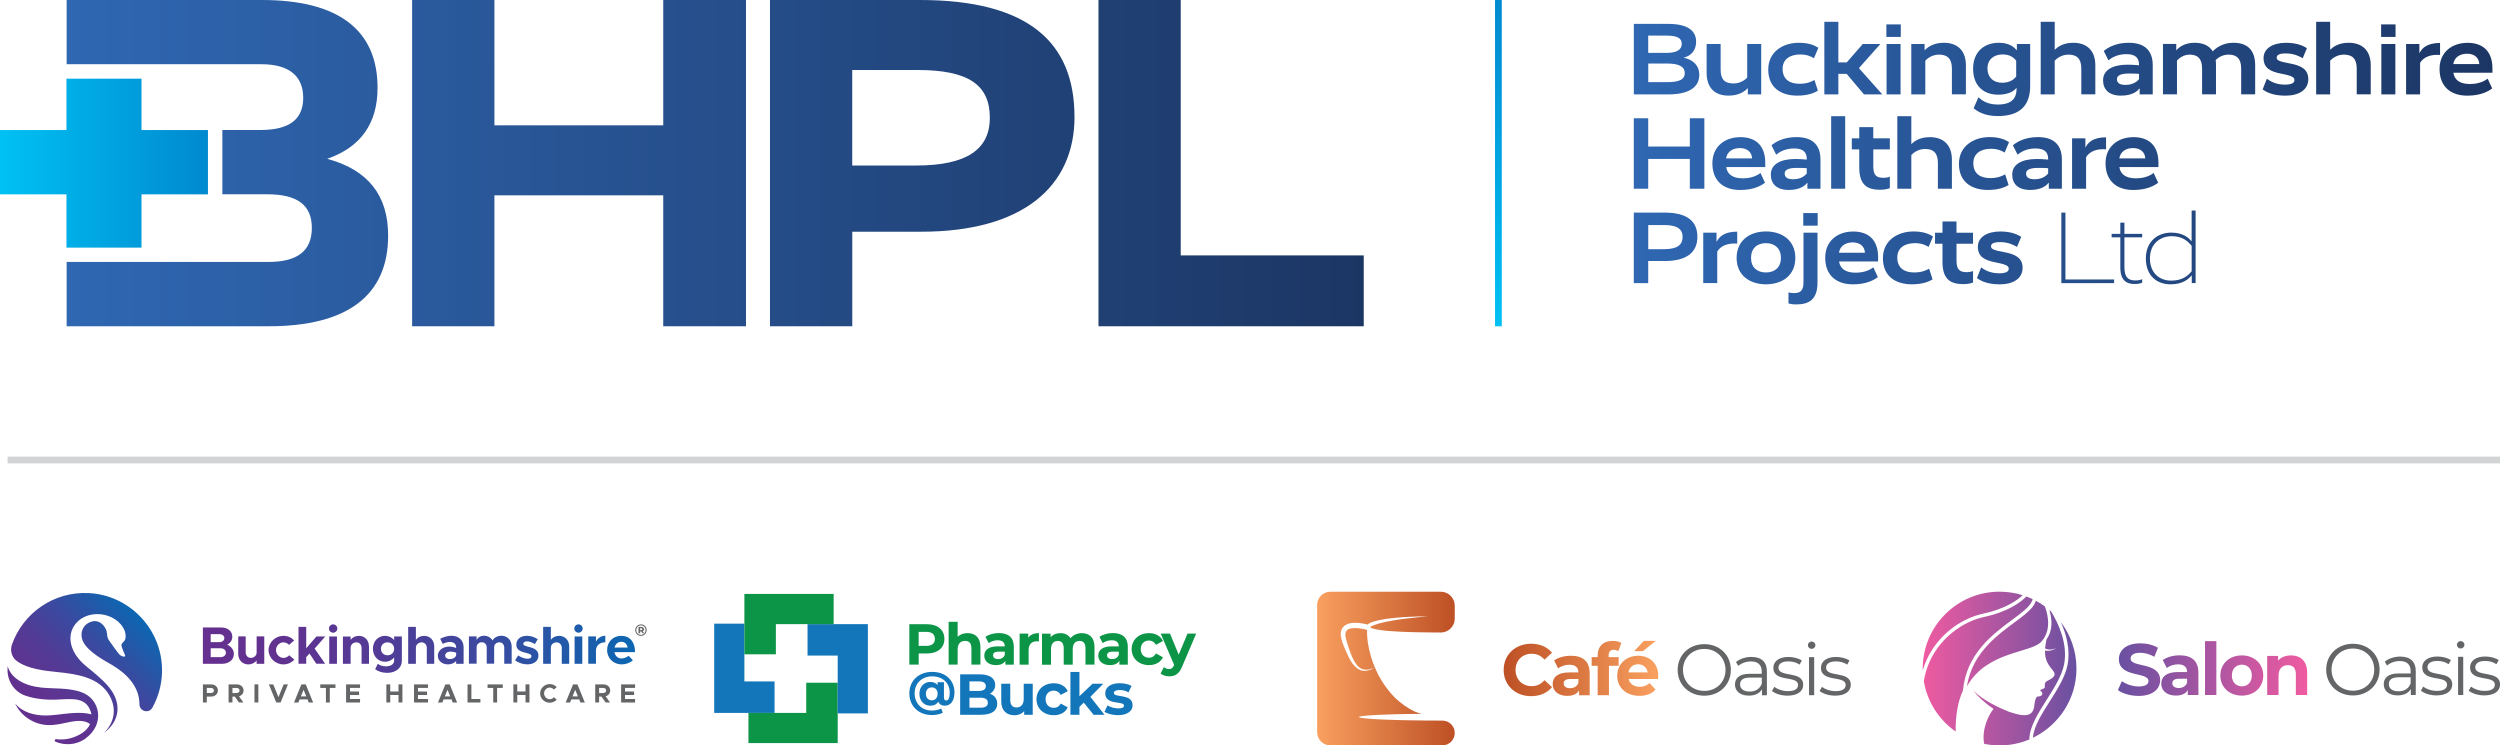 <?xml version="1.0" encoding="UTF-8"?>
<svg xmlns="http://www.w3.org/2000/svg" xmlns:xlink="http://www.w3.org/1999/xlink" id="Layer_1" data-name="Layer 1" viewBox="0 0 671.09 200.08">
  <defs>
    <style>
      .cls-1 {
        fill: url(#linear-gradient);
      }

      .cls-1, .cls-2, .cls-3, .cls-4, .cls-5, .cls-6, .cls-7, .cls-8, .cls-9, .cls-10, .cls-11, .cls-12, .cls-13, .cls-14 {
        stroke-width: 0px;
      }

      .cls-2 {
        fill: url(#linear-gradient-6);
      }

      .cls-3 {
        fill: url(#linear-gradient-5);
      }

      .cls-4 {
        fill: #646566;
      }

      .cls-5 {
        fill: url(#linear-gradient-2);
      }

      .cls-6 {
        fill: #1376ba;
      }

      .cls-7 {
        fill: url(#linear-gradient-7);
      }

      .cls-8 {
        fill: url(#linear-gradient-3);
      }

      .cls-9 {
        fill: url(#linear-gradient-9);
      }

      .cls-10 {
        fill: #0c9447;
      }

      .cls-11 {
        fill: #d1d3d4;
      }

      .cls-12 {
        fill: url(#linear-gradient-8);
      }

      .cls-13 {
        fill: url(#linear-gradient-10);
      }

      .cls-14 {
        fill: url(#linear-gradient-4);
      }
    </style>
    <linearGradient id="linear-gradient" x1="568.52" y1="20.43" x2="619.33" y2="20.43" gradientTransform="translate(0 199.89) scale(1 -1)" gradientUnits="userSpaceOnUse">
      <stop offset="0" stop-color="#6950a1"></stop>
      <stop offset="1" stop-color="#ef5ba1"></stop>
    </linearGradient>
    <linearGradient id="linear-gradient-2" x1="516.13" y1="20.43" x2="557.4" y2="20.43" gradientTransform="translate(0 199.89) scale(1 -1)" gradientUnits="userSpaceOnUse">
      <stop offset="0" stop-color="#ef5ba1"></stop>
      <stop offset="1" stop-color="#6950a1"></stop>
    </linearGradient>
    <linearGradient id="linear-gradient-3" x1="438.57" y1="156.1" x2="669.06" y2="156.1" gradientTransform="translate(0 199.89) scale(1 -1)" gradientUnits="userSpaceOnUse">
      <stop offset="0" stop-color="#2f67b2"></stop>
      <stop offset="1" stop-color="#1c3664"></stop>
    </linearGradient>
    <linearGradient id="linear-gradient-4" x1="0" y1="156.09" x2="55.82" y2="156.09" gradientTransform="translate(0 199.89) scale(1 -1)" gradientUnits="userSpaceOnUse">
      <stop offset="0" stop-color="#00c1f3"></stop>
      <stop offset="1" stop-color="#0089cf"></stop>
    </linearGradient>
    <linearGradient id="linear-gradient-5" x1="17.89" y1="156.09" x2="366.08" y2="156.09" gradientTransform="translate(0 199.89) scale(1 -1)" gradientUnits="userSpaceOnUse">
      <stop offset="0" stop-color="#2f67b2"></stop>
      <stop offset="1" stop-color="#1c3664"></stop>
    </linearGradient>
    <linearGradient id="linear-gradient-6" x1="402.23" y1="112.3" x2="402.23" y2="199.89" gradientTransform="translate(0 199.89) scale(1 -1)" gradientUnits="userSpaceOnUse">
      <stop offset="0" stop-color="#00c1f3"></stop>
      <stop offset="1" stop-color="#0089cf"></stop>
    </linearGradient>
    <linearGradient id="linear-gradient-7" x1="8.28" y1="6" x2="37.16" y2="34.88" gradientTransform="translate(0 199.89) scale(1 -1)" gradientUnits="userSpaceOnUse">
      <stop offset="0" stop-color="#65308f"></stop>
      <stop offset=".19" stop-color="#603290"></stop>
      <stop offset=".41" stop-color="#523b96"></stop>
      <stop offset=".65" stop-color="#3b499f"></stop>
      <stop offset=".89" stop-color="#1b5dab"></stop>
      <stop offset="1" stop-color="#0b67b2"></stop>
    </linearGradient>
    <linearGradient id="linear-gradient-8" x1="54.46" y1="25.78" x2="170.47" y2="25.78" gradientTransform="translate(0 199.89) scale(1 -1)" gradientUnits="userSpaceOnUse">
      <stop offset="0" stop-color="#65308f"></stop>
      <stop offset=".19" stop-color="#603290"></stop>
      <stop offset=".41" stop-color="#523b96"></stop>
      <stop offset=".65" stop-color="#3b499f"></stop>
      <stop offset=".89" stop-color="#1b5dab"></stop>
      <stop offset="1" stop-color="#0b67b2"></stop>
    </linearGradient>
    <linearGradient id="linear-gradient-9" x1="353.57" y1="20.43" x2="390.51" y2="20.43" gradientTransform="translate(0 199.89) scale(1 -1)" gradientUnits="userSpaceOnUse">
      <stop offset="0" stop-color="#f9a05f"></stop>
      <stop offset="1" stop-color="#bd5025"></stop>
    </linearGradient>
    <linearGradient id="linear-gradient-10" x1="403.64" y1="179.46" x2="445.14" y2="179.46" gradientUnits="userSpaceOnUse">
      <stop offset="0" stop-color="#bd5025"></stop>
      <stop offset="1" stop-color="#f9a05f"></stop>
    </linearGradient>
  </defs>
  <rect class="cls-11" x="2.03" y="122.57" width="669.06" height="1.81"></rect>
  <polygon class="cls-6" points="199.82 182.92 199.82 167.41 191.72 167.41 191.72 182.92 191.72 185.6 191.72 191.37 207.92 191.37 207.92 182.92 199.82 182.92"></polygon>
  <polygon class="cls-10" points="216.42 191.37 200.91 191.37 200.91 199.47 216.42 199.47 219.1 199.47 224.87 199.47 224.87 183.27 216.42 183.27 216.42 191.37"></polygon>
  <polygon class="cls-6" points="224.87 175.98 224.87 191.5 232.97 191.5 232.97 175.98 232.97 173.31 232.97 167.54 216.77 167.54 216.77 175.98 224.87 175.98"></polygon>
  <polygon class="cls-10" points="208.27 167.54 223.78 167.54 223.78 159.43 208.27 159.43 205.59 159.43 199.82 159.43 199.82 175.64 208.27 175.64 208.27 167.54"></polygon>
  <g>
    <path class="cls-10" d="M253.51,171.5c0,2.42-1.81,3.92-4.71,3.92h-2.19v2.99h-2.51v-10.85h4.7c2.9,0,4.71,1.5,4.71,3.94ZM250.96,171.5c0-1.19-.77-1.89-2.31-1.89h-2.05v3.77h2.05c1.53,0,2.31-.7,2.31-1.88Z"></path>
    <path class="cls-10" d="M263.18,173.64v4.77h-2.42v-4.4c0-1.35-.62-1.97-1.69-1.97-1.16,0-2,.71-2,2.25v4.12h-2.42v-11.5h2.42v4.03c.65-.65,1.58-.99,2.65-.99,1.97,0,3.46,1.15,3.46,3.69h0Z"></path>
    <path class="cls-10" d="M272.14,173.66v4.76h-2.26v-1.04c-.45.76-1.32,1.16-2.54,1.16-1.95,0-3.12-1.08-3.12-2.53s1.04-2.5,3.58-2.5h1.92c0-1.04-.62-1.64-1.92-1.64-.88,0-1.8.3-2.4.77l-.87-1.69c.92-.65,2.26-1.01,3.6-1.01,2.54,0,4.02,1.18,4.02,3.71h0ZM269.72,175.78v-.85h-1.66c-1.13,0-1.49.42-1.49.98,0,.6.51,1.01,1.36,1.01s1.5-.37,1.78-1.13h.01Z"></path>
    <path class="cls-10" d="M278.88,169.95v2.23c-.2-.02-.36-.03-.54-.03-1.33,0-2.22.73-2.22,2.33v3.94h-2.42v-8.34h2.31v1.1c.59-.81,1.58-1.23,2.87-1.23h0Z"></path>
    <path class="cls-10" d="M293.8,173.64v4.77h-2.42v-4.4c0-1.35-.6-1.97-1.58-1.97-1.08,0-1.84.7-1.84,2.19v4.19h-2.42v-4.4c0-1.35-.57-1.97-1.58-1.97-1.07,0-1.83.7-1.83,2.19v4.19h-2.42v-8.34h2.31v.96c.62-.71,1.55-1.09,2.62-1.09,1.16,0,2.15.45,2.74,1.36.67-.85,1.75-1.36,3.01-1.36,1.98,0,3.41,1.15,3.41,3.69h0Z"></path>
    <path class="cls-10" d="M302.74,173.66v4.76h-2.26v-1.04c-.45.76-1.32,1.16-2.54,1.16-1.95,0-3.12-1.08-3.12-2.53s1.04-2.5,3.58-2.5h1.92c0-1.04-.62-1.64-1.92-1.64-.88,0-1.8.3-2.4.77l-.87-1.69c.92-.65,2.26-1.01,3.6-1.01,2.54,0,4.02,1.18,4.02,3.71h0ZM300.32,175.78v-.85h-1.66c-1.13,0-1.49.42-1.49.98,0,.6.51,1.01,1.36,1.01s1.5-.37,1.78-1.13h.01Z"></path>
    <path class="cls-10" d="M303.78,174.25c0-2.51,1.94-4.29,4.65-4.29,1.75,0,3.13.76,3.74,2.12l-1.88,1.01c-.45-.79-1.12-1.15-1.88-1.15-1.22,0-2.19.85-2.19,2.31s.96,2.31,2.19,2.31c.76,0,1.43-.34,1.88-1.15l1.88,1.02c-.6,1.33-1.98,2.11-3.74,2.11-2.71,0-4.65-1.78-4.65-4.29h0Z"></path>
    <path class="cls-10" d="M321.1,170.08l-3.77,8.85c-.81,2.02-1.95,2.62-3.46,2.62-.85,0-1.78-.28-2.32-.76l.88-1.72c.37.33.88.53,1.36.53.67,0,1.04-.29,1.36-1.04l.03-.08-3.61-8.4h2.5l2.34,5.66,2.36-5.66h2.33Z"></path>
  </g>
  <g>
    <path class="cls-6" d="M256.21,185.88c0,2.27-1.04,3.56-2.6,3.56-.86,0-1.47-.38-1.73-1.1-.44.71-1.16,1.1-2.16,1.1-1.63,0-2.92-1.29-2.92-3.2s1.28-3.19,2.92-3.19c.83,0,1.49.29,1.95.83v-.75h1.72v4.1c0,.61.27.81.61.81.58,0,.94-.67.94-2.14,0-2.57-1.9-4.34-4.71-4.34s-4.71,1.92-4.71,4.57,1.85,4.61,4.66,4.61c.8,0,1.7-.16,2.49-.56l.41,1.16c-.77.39-1.9.61-2.9.61-3.66,0-6.08-2.48-6.08-5.82s2.44-5.77,6.13-5.77,5.99,2.34,5.99,5.52h-.01ZM251.69,186.24c0-1.1-.67-1.72-1.58-1.72s-1.57.65-1.57,1.72.65,1.75,1.57,1.75,1.58-.63,1.58-1.75Z"></path>
    <path class="cls-6" d="M267.69,188.91c0,1.88-1.49,2.96-4.34,2.96h-5.61v-10.85h5.3c2.71,0,4.11,1.13,4.11,2.82,0,1.09-.56,1.92-1.44,2.39,1.21.39,1.98,1.32,1.98,2.68ZM260.24,182.91v2.56h2.5c1.22,0,1.89-.43,1.89-1.29s-.67-1.27-1.89-1.27h-2.5ZM265.17,188.64c0-.92-.7-1.35-2-1.35h-2.93v2.68h2.93c1.3,0,2-.4,2-1.33h0Z"></path>
    <path class="cls-6" d="M277.22,183.53v8.34h-2.29v-.99c-.63.73-1.57,1.12-2.59,1.12-2.09,0-3.57-1.18-3.57-3.75v-4.71h2.42v4.36c0,1.39.62,2.01,1.69,2.01s1.92-.71,1.92-2.25v-4.12h2.42,0Z"></path>
    <path class="cls-6" d="M278.23,187.7c0-2.51,1.94-4.29,4.65-4.29,1.75,0,3.13.76,3.74,2.12l-1.88,1.01c-.45-.79-1.12-1.15-1.88-1.15-1.22,0-2.19.85-2.19,2.31s.96,2.31,2.19,2.31c.76,0,1.43-.34,1.88-1.15l1.88,1.02c-.6,1.33-1.98,2.11-3.74,2.11-2.71,0-4.65-1.78-4.65-4.29h0Z"></path>
    <path class="cls-6" d="M290.92,188.6l-1.16,1.15v2.12h-2.42v-11.5h2.42v6.51l3.53-3.35h2.88l-3.47,3.53,3.78,4.81h-2.93l-2.64-3.27h.01Z"></path>
    <path class="cls-6" d="M296.48,191.09l.81-1.74c.74.48,1.88.81,2.9.81,1.12,0,1.53-.29,1.53-.76,0-1.36-5.04.03-5.04-3.3,0-1.58,1.43-2.7,3.86-2.7,1.15,0,2.42.26,3.21.73l-.81,1.72c-.82-.47-1.64-.62-2.4-.62-1.08,0-1.55.34-1.55.77,0,1.43,5.04.05,5.04,3.33,0,1.55-1.44,2.65-3.94,2.65-1.41,0-2.84-.39-3.61-.9h0Z"></path>
  </g>
  <path class="cls-1" d="M568.52,185.23l1.07-2.38c1.15.84,2.87,1.42,4.51,1.42,1.87,0,2.63-.62,2.63-1.46,0-2.56-7.94-.8-7.94-5.87,0-2.32,1.87-4.25,5.75-4.25,1.72,0,3.47.41,4.74,1.21l-.98,2.4c-1.27-.72-2.57-1.07-3.78-1.07-1.87,0-2.59.7-2.59,1.56,0,2.52,7.94.78,7.94,5.79,0,2.28-1.89,4.23-5.79,4.23-2.17,0-4.35-.64-5.56-1.58h0ZM590.13,180.58v5.99h-2.85v-1.31c-.57.96-1.66,1.46-3.2,1.46-2.46,0-3.92-1.37-3.92-3.18s1.31-3.14,4.51-3.14h2.42c0-1.31-.78-2.07-2.42-2.07-1.11,0-2.26.37-3.02.98l-1.09-2.13c1.15-.82,2.85-1.27,4.52-1.27,3.2,0,5.05,1.48,5.05,4.66h0ZM587.09,183.26v-1.07h-2.09c-1.42,0-1.87.53-1.87,1.23,0,.76.64,1.27,1.72,1.27,1.01,0,1.89-.47,2.24-1.42h0ZM591.91,172.1h3.04v14.47h-3.04v-14.47ZM596.02,181.33c0-3.16,2.44-5.4,5.77-5.4s5.75,2.24,5.75,5.4-2.42,5.4-5.75,5.4-5.77-2.24-5.77-5.4ZM604.47,181.33c0-1.81-1.15-2.91-2.67-2.91s-2.69,1.09-2.69,2.91,1.17,2.91,2.69,2.91,2.67-1.09,2.67-2.91ZM619.33,180.56v6.01h-3.04v-5.54c0-1.7-.78-2.48-2.13-2.48-1.46,0-2.52.9-2.52,2.83v5.19h-3.04v-10.49h2.91v1.23c.82-.9,2.05-1.38,3.47-1.38,2.48,0,4.35,1.44,4.35,4.64h0Z"></path>
  <path class="cls-4" d="M624.43,179.75c0-3.98,3.04-6.94,7.18-6.94s7.16,2.94,7.16,6.94-3.06,6.94-7.16,6.94-7.18-2.96-7.18-6.94ZM637.33,179.75c0-3.26-2.44-5.66-5.71-5.66s-5.75,2.4-5.75,5.66,2.46,5.66,5.75,5.66,5.71-2.4,5.71-5.66Z"></path>
  <path class="cls-4" d="M648.48,180.21v6.36h-1.33v-1.6c-.62,1.05-1.83,1.7-3.53,1.7-2.32,0-3.74-1.21-3.74-2.98,0-1.58,1.01-2.91,3.96-2.91h3.26v-.62c0-1.76-.99-2.71-2.91-2.71-1.33,0-2.57.47-3.41,1.21l-.62-1.03c1.03-.88,2.56-1.38,4.17-1.38,2.65,0,4.15,1.33,4.15,3.98v-.02ZM647.1,183.49v-1.68h-3.22c-1.99,0-2.63.78-2.63,1.83,0,1.19.96,1.93,2.59,1.93s2.71-.74,3.26-2.09h0Z"></path>
  <path class="cls-4" d="M649.85,185.4l.62-1.09c.82.64,2.2,1.15,3.65,1.15,1.95,0,2.75-.66,2.75-1.68,0-2.67-6.65-.57-6.65-4.62,0-1.68,1.44-2.93,4.06-2.93,1.33,0,2.77.37,3.63.96l-.6,1.11c-.9-.62-1.97-.88-3.02-.88-1.85,0-2.67.72-2.67,1.7,0,2.77,6.65.68,6.65,4.62,0,1.77-1.56,2.93-4.23,2.93-1.7,0-3.34-.55-4.17-1.27h-.02Z"></path>
  <path class="cls-4" d="M659.52,173.08c0-.53.45-.98,1.01-.98s1.01.43,1.01.96c0,.57-.43,1.01-1.01,1.01s-1.01-.45-1.01-.99ZM659.84,176.31h1.38v10.26h-1.38v-10.26Z"></path>
  <path class="cls-4" d="M662.68,185.4l.62-1.09c.82.64,2.2,1.15,3.65,1.15,1.95,0,2.75-.66,2.75-1.68,0-2.67-6.65-.57-6.65-4.62,0-1.68,1.44-2.93,4.06-2.93,1.33,0,2.77.37,3.63.96l-.6,1.11c-.9-.62-1.97-.88-3.02-.88-1.85,0-2.67.72-2.67,1.7,0,2.77,6.65.68,6.65,4.62,0,1.77-1.56,2.93-4.23,2.93-1.7,0-3.34-.55-4.17-1.27h-.02Z"></path>
  <path class="cls-5" d="M546.32,161.7c.06-.15.11-.29.17-.44.84.45,1.65.96,2.42,1.52.34.92.69,2.08.82,3.33.22,2-.08,4.25-1.73,6.11-2.78,3.14-14.7,2.49-20,12.04.73-4.89,3.12-8.57,5.93-11.48,2.19-2.27,4.64-4.09,6.76-5.65,2.11-1.56,3.88-2.87,4.92-4.21.31-.4.55-.8.71-1.21h0ZM532.35,164.73c6.07-1.3,9.27-3.69,10.61-4.95-1.96-.62-4.04-.95-6.2-.95-11.39,0-20.63,9.23-20.63,20.63,0,.15,0,.3.01.45.58-1.94,1.41-3.78,2.51-5.49,3.15-4.9,8.27-8.52,13.69-9.69h.01ZM557.39,179.45c0-4.7-1.57-9.02-4.21-12.49,1.46,3.2,2.63,7.34,1.82,11.54-.63,3.24-2.75,6.59-4.81,9.83-2.19,3.44-4.29,6.76-4.48,9.71,6.92-3.33,11.69-10.4,11.69-18.59h-.01ZM526.93,185.34c.9-9.85,8.01-15.11,13.21-18.96,2.52-1.86,4.69-3.47,5.32-5.03.07-.17.13-.34.18-.52-.55-.26-1.12-.5-1.69-.72-1.2,1.25-4.52,4.04-11.41,5.52-1.32.29-2.63.73-3.91,1.32-3.31,1.53-6.35,4-8.53,7-.23.31-.45.64-.66.96-1.55,2.42-2.56,5.1-3.02,7.96.93,5.58,4.1,10.39,8.55,13.5-.06-4.31.59-8.02,1.95-11.04h0ZM549.4,187.84c2.01-3.17,4.09-6.45,4.68-9.51,1.06-5.49-1.56-11.04-3.46-14.15-.16-.14-.32-.28-.49-.42.68,2.23,1.05,5.34-.78,7.88-.04.28-.1.56-.15.87-.11.56-.18,1.07-.22,1.54.05.03.09.06.15.08.11.06.24.1.37.14.26.07.54.1.82.09.28,0,.56-.05.84-.11.14-.04.28-.08.42-.12l.41-.15-.38.21c-.13.06-.26.13-.4.19-.28.11-.56.21-.86.26-.3.06-.61.08-.92.05-.15-.02-.31-.05-.47-.09-.1,2.79,1.03,4.01,2.19,5.5h0c1.17,1.51-.73,2.17-1.65,2.72-.19.11-.34.22-.41.33-.12.19-.17.36-.19.52-.04.38.1.68-.07.94-.2.29-.79.46-1.06.56-.08.03-.13.05-.14.07,0,0,0,.03.03.07.14.16.69.53.55,1.04-.17.6-1.08.64-1.3.63-.22,0-.66.6-.81,2.28-.14,1.6-.79,2.94-3.21,2.7-.12,0-.24-.02-.37-.04-1.07-.16-2.26-.53-3.36-.9-.72-.29-1.44-.61-2.15-.93-.88-.41-1.75-.84-2.6-1.32-.85-.48-1.69-.98-2.48-1.54-.79-.57-1.55-1.18-2.24-1.9.58.8,1.26,1.53,1.98,2.21.72.68,1.5,1.3,2.29,1.91.38.29.78.58,1.18.85-1.05,1.16-3.29,5.22-2.53,9.37,1.34.27,2.73.42,4.15.42,2.83,0,5.53-.57,7.99-1.61.02-3.34,2.35-7.02,4.64-10.63h.01Z"></path>
  <g>
    <path class="cls-8" d="M447.8,25.34h-9.22V6.41h9.17c5.38,0,7.55,1.87,7.55,4.8,0,2.42-1.48,3.81-3.29,4.25v.05c2.25.44,4.14,1.92,4.14,4.56,0,3.1-2.41,5.27-8.34,5.27h-.01ZM447.3,9.56h-4.86v4.64h4.86c2.94,0,4.14-.93,4.14-2.44s-1.15-2.2-4.14-2.2ZM447.47,17.06h-5.02v4.99h5.16c3.4,0,4.64-.85,4.64-2.39,0-1.65-1.29-2.61-4.78-2.61h0ZM472.77,25.34h-3.59v-1.65h-.06c-.63.71-2.17,1.98-5.1,1.98-3.49,0-5.9-1.87-5.9-6.12v-7.74h3.76v6.83c0,2.8,1.18,3.76,3.48,3.76,1.84,0,3.1-.99,3.65-1.56v-9.03h3.76v13.53h0ZM486.92,15.63c-.58-.36-1.73-1.01-3.65-1.01-2.72,0-4.75,1.23-4.75,3.84,0,2.77,1.78,4.03,4.56,4.03,2.17,0,3.4-.69,3.98-1.02l.93,2.88c-.88.52-2.52,1.32-5.54,1.32-4.34,0-7.79-2.11-7.79-7s4.09-7.19,8.21-7.19c2.91,0,4.34.8,5.24,1.35l-1.18,2.8h0ZM500.36,25.34l-4.66-5.52h-2.22v5.52h-3.76V5.86h3.76v10.89h2.25l4.31-4.94h4.72l-5.76,6.48,6.28,7.05h-4.92ZM510.24,9.92h-3.87v-3.37h3.87v3.37ZM510.18,25.34h-3.76v-13.53h3.76v13.53ZM516.63,13.46h.06c.66-.69,2.22-1.98,5.1-1.98,3.43,0,5.93,1.87,5.93,6.06v7.79h-3.76v-6.94c0-2.72-1.29-3.73-3.46-3.73-1.84,0-3.13,1.04-3.68,1.62v9.06h-3.76v-13.53h3.57v1.65h0ZM544.97,23.07c0,5.08-2.55,8.09-8.73,8.09-3.68,0-5.6-1.4-6.45-2.09l1.29-2.96c.63.55,2.09,1.95,5.16,1.95,3.7,0,5.08-1.59,5.08-4.23v-.19h-.06c-.44.52-1.7,1.78-4.86,1.78-3.84,0-6.75-2.3-6.75-6.97s3.1-6.97,6.89-6.97c3.07,0,4.25,1.37,4.8,1.98h.06v-1.65h3.57v11.25h0ZM537.46,22.21c2.25,0,3.27-1.07,3.76-1.65v-4.28c-.52-.63-1.48-1.67-3.65-1.67-2.3,0-4.06,1.32-4.06,3.76s1.59,3.84,3.95,3.84ZM551.56,13.32h.06c.63-.63,2.11-1.84,4.91-1.84,3.43,0,5.93,1.87,5.93,6.06v7.79h-3.76v-6.94c0-2.72-1.29-3.73-3.43-3.73-1.87,0-3.16,1.04-3.71,1.62v9.06h-3.76V5.86h3.76v7.46h0ZM571.09,17.36c1.51,0,2.69.14,3.1.16v-.16c0-1.78-.93-2.83-3.38-2.83s-4.06,1.01-4.83,1.67l-1.26-2.52c.96-.8,3.1-2.2,6.7-2.2,4.64,0,6.45,2.44,6.45,6.04v7.82h-3.51v-1.59h-.05c-.44.55-1.67,1.92-4.94,1.92s-4.83-1.65-4.83-4.14c0-2.72,2.55-4.17,6.56-4.17h0ZM570.54,22.79c2.28,0,3.29-1.13,3.65-1.54v-1.43c-.6-.05-1.45-.08-2.69-.08-2.33,0-3.24.58-3.24,1.51s.63,1.54,2.28,1.54h0ZM584.18,13.46h.06c.66-.77,2.22-1.98,4.88-1.98,2.22,0,3.92.74,4.86,2.3.88-.93,2.72-2.3,5.54-2.3,3.62,0,5.85,1.81,5.85,6.06v7.79h-3.76v-6.94c0-2.72-1.26-3.73-3.38-3.73-1.67,0-2.85.85-3.46,1.45.06.44.08.88.08,1.37v7.85h-3.73v-6.94c0-2.72-1.26-3.73-3.37-3.73-1.59,0-2.8.96-3.37,1.59v9.08h-3.76v-13.53h3.57v1.65h0ZM618.12,15.63c-.8-.47-2.28-1.29-4.53-1.29-1.7,0-2.44.41-2.44,1.1s.47,1.04,3.51,1.59c3.02.55,4.97,1.56,4.97,4.2,0,2.83-2.41,4.45-6.17,4.45s-5.41-1.21-6.09-1.67l1.13-2.88c.66.49,2.22,1.59,4.83,1.59,1.92,0,2.58-.52,2.58-1.21s-.44-1.13-3.43-1.7c-2.99-.58-4.86-1.48-4.86-4.23,0-2.58,2.5-4.09,6.01-4.09,3.1,0,4.69.88,5.63,1.43l-1.13,2.72h-.01ZM625.5,13.32h.05c.63-.63,2.11-1.84,4.91-1.84,3.43,0,5.93,1.87,5.93,6.06v7.79h-3.76v-6.94c0-2.72-1.29-3.73-3.43-3.73-1.87,0-3.16,1.04-3.7,1.62v9.06h-3.76V5.86h3.76v7.46h0ZM643.05,9.92h-3.87v-3.37h3.87v3.37ZM643,25.34h-3.76v-13.53h3.76v13.53ZM654.99,14.75s-.44-.03-.82-.03c-2.52,0-3.92,1.1-4.53,2.17v8.45h-3.76v-13.53h3.57v2.41h.06c.6-1.29,2.03-2.69,5.49-2.69v3.21h0ZM662.34,11.49c4.56,0,6.72,2.69,6.72,6.86v1.18h-10.48c.27,1.84,1.62,3.02,4.42,3.02s4.23-1.04,4.78-1.43l1.21,2.61c-.88.68-2.91,1.95-6.67,1.95-4.66,0-7.46-2.61-7.46-7.16s3.38-7.02,7.49-7.02h-.01ZM658.56,17.19h6.97c-.06-1.59-1.23-2.77-3.24-2.77s-3.46.99-3.73,2.77ZM457.51,50.67h-3.9v-8.01h-11.17v8.01h-3.87v-18.93h3.87v7.6h11.17v-7.6h3.9v18.93ZM467.14,36.81c4.56,0,6.72,2.69,6.72,6.86v1.18h-10.48c.27,1.84,1.62,3.02,4.42,3.02s4.23-1.04,4.78-1.43l1.21,2.61c-.88.68-2.91,1.95-6.67,1.95-4.66,0-7.46-2.61-7.46-7.16s3.38-7.02,7.49-7.02h0ZM463.35,42.52h6.97c-.06-1.59-1.23-2.77-3.24-2.77s-3.46.99-3.73,2.77ZM481.9,42.68c1.51,0,2.69.14,3.1.16v-.16c0-1.78-.93-2.83-3.38-2.83s-4.06,1.01-4.83,1.67l-1.26-2.52c.96-.8,3.1-2.2,6.7-2.2,4.64,0,6.45,2.44,6.45,6.04v7.82h-3.51v-1.59h-.05c-.44.55-1.67,1.92-4.94,1.92s-4.83-1.65-4.83-4.14c0-2.72,2.55-4.17,6.56-4.17h-.01ZM481.35,48.12c2.28,0,3.29-1.13,3.65-1.54v-1.43c-.6-.05-1.45-.08-2.69-.08-2.33,0-3.24.58-3.24,1.51s.63,1.54,2.28,1.54ZM495.31,50.67h-3.76v-19.48h3.76v19.48ZM507.31,40.1h-4.45v4.53c0,2.39.8,3.1,2.74,3.1.82,0,1.45-.19,1.7-.3v3.07c-.3.14-1.24.44-2.58.44-3.37,0-5.63-1.18-5.63-5.98v-4.86h-2v-2.96h2v-3.02h3.76v3.02h4.45v2.96h0ZM513.07,38.65h.05c.63-.63,2.11-1.84,4.91-1.84,3.43,0,5.93,1.87,5.93,6.06v7.79h-3.76v-6.94c0-2.72-1.29-3.73-3.43-3.73-1.87,0-3.16,1.04-3.7,1.62v9.06h-3.76v-19.48h3.76v7.46h0ZM538.11,40.95c-.58-.36-1.73-1.01-3.65-1.01-2.72,0-4.75,1.23-4.75,3.84,0,2.77,1.78,4.03,4.56,4.03,2.17,0,3.4-.69,3.98-1.02l.93,2.88c-.88.52-2.52,1.32-5.54,1.32-4.34,0-7.79-2.11-7.79-7s4.09-7.19,8.21-7.19c2.91,0,4.34.8,5.24,1.35l-1.18,2.8h-.01ZM546.7,42.68c1.51,0,2.69.14,3.1.16v-.16c0-1.78-.93-2.83-3.38-2.83s-4.06,1.01-4.83,1.67l-1.26-2.52c.96-.8,3.1-2.2,6.7-2.2,4.64,0,6.45,2.44,6.45,6.04v7.82h-3.51v-1.59h-.05c-.44.55-1.67,1.92-4.94,1.92s-4.83-1.65-4.83-4.14c0-2.72,2.55-4.17,6.56-4.17h0ZM546.15,48.12c2.28,0,3.29-1.13,3.65-1.54v-1.43c-.6-.05-1.45-.08-2.69-.08-2.33,0-3.24.58-3.24,1.51s.63,1.54,2.28,1.54h0ZM565.33,40.08s-.44-.03-.82-.03c-2.52,0-3.92,1.1-4.53,2.17v8.45h-3.76v-13.53h3.57v2.41h.06c.6-1.29,2.03-2.69,5.49-2.69v3.21h0ZM572.68,36.81c4.56,0,6.72,2.69,6.72,6.86v1.18h-10.48c.27,1.84,1.62,3.02,4.42,3.02s4.23-1.04,4.78-1.43l1.21,2.61c-.88.68-2.91,1.95-6.67,1.95-4.66,0-7.46-2.61-7.46-7.16s3.38-7.02,7.49-7.02h-.01ZM568.9,42.52h6.97c-.06-1.59-1.23-2.77-3.24-2.77s-3.46.99-3.73,2.77ZM446.89,70.07h-4.45v5.93h-3.87v-18.93h8.23c6.15,0,8.84,2.31,8.84,6.53s-2.99,6.47-8.75,6.47ZM446.7,60.41h-4.25v6.48h4.23c3.46,0,4.99-1.1,4.99-3.27s-1.51-3.21-4.97-3.21ZM466.32,65.4s-.44-.03-.82-.03c-2.52,0-3.92,1.1-4.53,2.17v8.45h-3.76v-13.53h3.57v2.41h.06c.6-1.29,2.03-2.69,5.49-2.69v3.21h0ZM474.05,76.32c-4.25,0-7.88-2.33-7.88-7.08s3.62-7.11,7.88-7.11,7.88,2.33,7.88,7.11-3.62,7.08-7.88,7.08ZM474.05,65.27c-2.36,0-4.01,1.37-4.01,3.95s1.65,3.92,4.01,3.92,4.01-1.35,4.01-3.92-1.67-3.95-4.01-3.95ZM487.88,75.88c0,4.44-2.2,5.84-5.68,5.84-1.15,0-1.73-.16-2.11-.27v-2.96c.27.08.8.19,1.51.19,1.78,0,2.52-.77,2.52-2.91v-13.31h3.76v13.42h0ZM487.93,60.57h-3.87v-3.37h3.87v3.37ZM497.43,62.14c4.56,0,6.72,2.69,6.72,6.86v1.18h-10.48c.27,1.84,1.62,3.02,4.42,3.02s4.23-1.04,4.78-1.43l1.21,2.61c-.88.68-2.91,1.95-6.67,1.95-4.66,0-7.46-2.61-7.46-7.16s3.38-7.02,7.49-7.02h0ZM493.64,67.84h6.97c-.06-1.59-1.23-2.77-3.24-2.77s-3.46.99-3.73,2.77ZM517.7,66.28c-.58-.36-1.73-1.01-3.65-1.01-2.72,0-4.75,1.23-4.75,3.84,0,2.77,1.78,4.03,4.56,4.03,2.17,0,3.4-.69,3.98-1.02l.93,2.88c-.88.52-2.52,1.32-5.54,1.32-4.34,0-7.79-2.11-7.79-7s4.09-7.19,8.21-7.19c2.91,0,4.34.8,5.24,1.35l-1.18,2.8h0ZM529.64,65.43h-4.44v4.53c0,2.39.8,3.1,2.74,3.1.82,0,1.45-.19,1.7-.3v3.07c-.3.14-1.23.44-2.58.44-3.37,0-5.63-1.18-5.63-5.98v-4.86h-2v-2.96h2v-3.02h3.76v3.02h4.44v2.96h.01ZM541.43,66.28c-.8-.47-2.28-1.29-4.53-1.29-1.7,0-2.44.41-2.44,1.1s.47,1.04,3.51,1.59c3.02.55,4.97,1.56,4.97,4.2,0,2.83-2.42,4.45-6.17,4.45s-5.41-1.21-6.09-1.67l1.13-2.88c.66.49,2.22,1.59,4.83,1.59,1.92,0,2.58-.52,2.58-1.21s-.44-1.13-3.43-1.7c-2.99-.58-4.86-1.48-4.86-4.23,0-2.58,2.5-4.09,6.01-4.09,3.1,0,4.69.88,5.63,1.43l-1.13,2.72h-.01ZM554.44,75.01h13.06v.99h-14.16v-18.93h1.1v17.95h0ZM575.04,63.7h-4.77v8.01c0,2.88,1.15,3.57,2.96,3.57.99,0,1.54-.22,1.81-.33v.93c-.25.11-.82.36-2.03.36-2.14,0-3.84-.91-3.84-4.47v-8.07h-2.33v-.93h2.33v-2.99h1.1v2.99h4.77v.93h0ZM589.39,75.99h-1.04v-2.03h-.06c-.71.8-2.17,2.36-5.63,2.36-3.7,0-6.64-2.33-6.64-6.94s3.21-6.94,6.83-6.94c3.29,0,4.72,1.51,5.41,2.28h.05v-8.21h1.07v19.48h.01ZM582.83,75.33c3.24,0,4.64-1.51,5.49-2.52v-6.83c-.88-1.04-2.28-2.58-5.35-2.58s-5.85,2-5.85,5.95,2.55,5.98,5.71,5.98h0Z"></path>
    <polygon class="cls-14" points="37.98 34.91 37.98 21.12 37.93 21.12 17.89 21.12 17.84 21.12 17.84 34.91 0 34.91 0 52.17 17.84 52.17 17.84 66.47 17.89 66.47 37.93 66.47 37.98 66.47 37.98 52.17 55.82 52.17 55.82 34.91 37.98 34.91"></polygon>
    <path class="cls-3" d="M104.19,63.24c0,16.1-10.95,24.34-32.07,24.34H17.89v-17.26h54.1c7.86,0,11.72-2.96,11.72-9.15s-3.99-9.02-11.98-9.02h-12.04v-17.26h10.24c7.73,0,11.46-2.83,11.46-8.63s-3.74-9.02-11.21-9.02H17.89V0h52.42C90.79,0,101.35,7.99,101.35,23.57c0,9.53-4.51,15.97-13.52,19.06,10.95,2.96,16.36,9.79,16.36,20.61ZM200.25,0h-22.21v33.64h-45.32V0h-22.09v87.59h22.09v-35.16h45.32v35.16h22.21V0ZM288.43,31.35C288.43,11.42,276.12,0,246.93,0h-40.24v87.59h22.09v-25.39h18.53c27.16,0,41.13-12.06,41.13-30.85h0ZM265.71,31.61c0,8.5-6.22,12.82-19.8,12.82h-17.14v-25.64h17.52c13.58,0,19.42,3.93,19.42,12.82ZM316.96,0h-22.09v87.59h71.21v-19.04h-49.13V0h.01Z"></path>
    <rect class="cls-2" x="401.32" y="0" width="1.81" height="87.59"></rect>
  </g>
  <g>
    <path class="cls-7" d="M22.95,198.25c-.11.08-.23.16-.35.24-2.26,1.46-5.11,1.66-7.61.65l-.07-.03c-.39-.16-.23-.74.19-.69,1.24.15,2.48.09,3.69-.22,2.33-.6,4.6-1.96,5.37-3.82-.72-.6-1.71-.82-2.63-.86-1.72-.07-3.63.49-5.15.77-.58.11-1.27.22-2.03.3-4.31.46-8.45-1.85-10.32-5.76h0c2.12,2.51,5.22,3.15,7.86,3.23,1.05.03,2.2-.07,3.32-.2,2.89-.32,6.48-.9,9.34-.1-1.1-4.89-5.2-4.13-9.57-3.95-2.21.09-5.35-.11-8.12-1.05-2.92-.98-4.84-3.78-4.85-6.86h0c0-.37,0-.73.03-1.1.13.47.31.91.54,1.32.42.75,1,1.41,1.69,1.97.97.79,2.18,1.39,3.51,1.81,1.02.32,2.11.54,3.23.66,1.71.18,3.46.19,5.33.29,1.86.1,3.76.31,5.64,1.01,4.84,1.78,6.34,8.49.94,12.39h.02ZM43.45,178.58c-.65-10.4-9.11-18.8-19.51-19.37-9.55-.53-17.79,5.42-20.74,13.84-.55,1.57-.06,3.36,1.27,4.36,2.9,2.16,7.56,2.66,10.67,2.97,5.63.56,11.5,1.44,14.25,6.33,3.11,5.53-.93,9.63-1.69,10.16,4.6-3.2,5-8.19,1.61-12.34-1.71-2.1-4.06-3.96-6.21-5.72-4.43-3.65-4.98-7.86-3.34-10.58,3.13-5.21,11.69-4.08,13.74,1.17.32,1.07.35,2.16-.21,2.74-.42.44-.66.67-.7,1-.02.23.2.86.46,1.49.18.46.38.91.51,1.22.09.21.04.32-.08.37-.37.15-1.1-.2-1.36-.47-.84-.89-1.8-2.45-2.6-3.48-1.02-1.33-.66-2-.89-2.79-.45-1.59-1.97-3.1-3.75-2.69-2.7.61-3.61,3.22-2.59,5.4,1.31,2.82,6.03,5.28,7.78,6.31,3.84,2.26,7.28,5.67,7.36,10.39v.14c0,1.95,2.55,2.62,3.49.91,1.84-3.33,2.8-7.22,2.54-11.35h0Z"></path>
    <path class="cls-12" d="M54.47,168.44h4.93c1.74,0,2.96,1.02,2.96,2.44,0,.99-.51,1.72-1.38,2.17,1.13.51,1.8,1.42,1.8,2.5,0,1.56-1.33,2.64-3.2,2.64h-5.12v-9.74h.01ZM58.9,172.37c.77,0,1.32-.45,1.32-1.08s-.55-1.06-1.32-1.06h-2.34v2.14h2.34ZM59.21,176.4c.84,0,1.43-.5,1.43-1.19s-.6-1.19-1.43-1.19h-2.65v2.38h2.65ZM70.94,170.85v7.33h-2.06v-.91c-.44.65-1.26,1.08-2.21,1.08-1.6,0-2.72-1.16-2.72-2.84v-4.67h2v4.23c0,.91.57,1.53,1.39,1.53s1.55-.62,1.55-1.42v-4.34h2.06-.01ZM72.09,174.51c0-2.08,1.83-3.83,4.01-3.83,1.18,0,2.17.48,2.86,1.25l-1.38,1.18c-.35-.41-.94-.68-1.5-.68-1.08,0-1.99.95-1.99,2.07s.91,2.11,1.99,2.11c.58,0,1.18-.28,1.55-.71l1.38,1.16c-.71.79-1.72,1.29-2.94,1.29-2.16,0-3.98-1.76-3.98-3.84ZM80.13,168.27h2.07v5.76l2.74-3.18h2.38l-2.86,3.25,2.82,4.08h-2.37l-1.83-2.75-.88.96v1.79h-2.07s0-9.91,0-9.91ZM88.3,168.71c0-.58.5-1.11,1.13-1.11s1.12.52,1.12,1.11c0,.62-.51,1.13-1.12,1.13s-1.13-.51-1.13-1.13ZM88.38,170.85h2.07v7.33h-2.07v-7.33ZM99.05,173.52v4.67h-1.99v-4.23c0-.91-.57-1.53-1.39-1.53-.87,0-1.55.62-1.55,1.42v4.34h-2.07v-7.33h2.07v.91c.44-.65,1.26-1.08,2.21-1.08,1.59,0,2.71,1.16,2.71,2.84h.01ZM107.87,170.85v6.55c0,1.89-1.63,3.22-3.94,3.22-1.29,0-2.5-.41-3.23-.98l.72-1.46c.48.43,1.35.69,2.2.69,1.33,0,2.18-.61,2.18-1.56v-.82c-.58.72-1.45,1.15-2.43,1.15-1.86,0-3.26-1.45-3.26-3.49s1.4-3.47,3.26-3.47c.98,0,1.93.47,2.43,1.16v-.99h2.07ZM105.8,174.16c0-1.02-.74-1.73-1.77-1.73s-1.77.71-1.77,1.73.74,1.74,1.77,1.74,1.77-.72,1.77-1.74ZM116.56,173.52v4.67h-1.99v-4.23c0-.91-.58-1.53-1.4-1.53s-1.53.62-1.53,1.42v4.34h-2.07v-9.91h2.07v3.47c.45-.65,1.26-1.06,2.2-1.06,1.6,0,2.72,1.16,2.72,2.84h0ZM124.45,173.8v4.38h-2v-.74c-.52.58-1.36.91-2.17.91-1.56,0-2.75-.94-2.75-2.34s1.35-2.44,3.03-2.44c.6,0,1.26.13,1.89.38v-.16c0-.78-.5-1.46-1.7-1.46-.68,0-1.32.23-1.9.52l-.69-1.38c1.04-.52,2.04-.81,3.06-.81,1.91,0,3.23,1.21,3.23,3.12v.02ZM122.45,175.87v-.67c-.47-.18-1.02-.28-1.59-.28-.75,0-1.36.44-1.36,1.04s.54.96,1.25.96c.79,0,1.55-.37,1.7-1.05ZM137.35,173.52v4.65h-1.99v-4.3c0-.85-.54-1.45-1.29-1.45-.84,0-1.42.55-1.42,1.33v4.41h-2v-4.3c0-.85-.52-1.45-1.29-1.45-.84,0-1.42.55-1.42,1.33v4.41h-2.07v-7.32h2.07v.96c.35-.69,1.09-1.13,2-1.13.98,0,1.82.48,2.28,1.26.44-.78,1.32-1.26,2.41-1.26,1.53,0,2.71,1.18,2.71,2.84v.02ZM138.26,177.25l.84-1.31c.77.54,1.73.89,2.51.89.7,0,1.06-.26,1.06-.68,0-.47-.6-.67-1.39-.87-1.52-.37-2.68-.78-2.68-2.23s1.13-2.38,2.86-2.38c1.05,0,2.07.37,2.89.91l-.77,1.33c-.65-.43-1.45-.75-2.13-.75-.55,0-.98.27-.98.68s.41.51,1.39.78c1.28.33,2.68.75,2.68,2.35,0,1.45-1.19,2.37-2.99,2.37-1.16,0-2.41-.4-3.3-1.11v.02ZM152.79,173.52v4.67h-1.99v-4.23c0-.91-.58-1.53-1.4-1.53-.87,0-1.53.62-1.53,1.42v4.34h-2.07v-9.91h2.07v3.47c.45-.65,1.26-1.06,2.2-1.06,1.6,0,2.72,1.16,2.72,2.84h0ZM154.16,168.71c0-.58.5-1.11,1.13-1.11s1.12.52,1.12,1.11c0,.62-.51,1.13-1.12,1.13s-1.13-.51-1.13-1.13ZM154.24,170.85h2.07v7.33h-2.07v-7.33ZM162.49,170.68v1.74c-1.53,0-2.51.88-2.51,2.25v3.5h-2.07v-7.33h2.07v1.38c.48-.95,1.39-1.55,2.51-1.55h0ZM168.73,176.03l1.16,1.19c-.65.68-1.91,1.13-2.99,1.13-2.18,0-3.93-1.6-3.93-3.86s1.67-3.81,3.81-3.81c2.3,0,3.69,1.66,3.69,4.38h-5.53c.18.99.88,1.69,1.89,1.69.67,0,1.43-.3,1.9-.72h0ZM164.96,173.83h3.53c-.17-.91-.75-1.55-1.69-1.55s-1.62.61-1.84,1.55Z"></path>
    <g>
      <path class="cls-4" d="M54.47,183.71h2.19c1.06,0,1.83.68,1.83,1.64s-.78,1.64-1.83,1.64h-1.15v1.58h-1.04v-4.86ZM56.56,186.04c.51,0,.86-.27.86-.69s-.35-.69-.86-.69h-1.04v1.37h1.04Z"></path>
      <path class="cls-4" d="M64.16,186.91l1.17,1.66h-1.19l-1.11-1.58h-.63v1.58h-1.04v-4.86h2.19c1.06,0,1.83.68,1.83,1.64,0,.76-.49,1.35-1.22,1.56ZM62.4,186.04h1.04c.51,0,.86-.27.86-.69s-.35-.69-.86-.69h-1.04v1.37h0Z"></path>
      <path class="cls-4" d="M68.31,183.71h1.04v4.86h-1.04v-4.86Z"></path>
      <path class="cls-4" d="M77.3,183.71l-1.98,4.86h-1.17l-1.98-4.86h1.18l1.4,3.43,1.39-3.43h1.18-.02Z"></path>
      <path class="cls-4" d="M82.54,187.74h-2.11l-.34.84h-1.17l1.98-4.86h1.18l1.98,4.86h-1.17l-.34-.84h-.01ZM82.21,186.93l-.72-1.77-.72,1.77h1.44Z"></path>
      <path class="cls-4" d="M87.49,184.66h-1.52v-.94h4.08v.94h-1.52v3.92h-1.04s0-3.92,0-3.92Z"></path>
      <path class="cls-4" d="M93.95,184.66v.97h2.44v.94h-2.44v1.07h2.7v.94h-3.75v-4.86h3.75v.94h-2.7Z"></path>
      <path class="cls-4" d="M108.02,183.71v4.86h-1.05v-2.01h-2.22v2.01h-1.04v-4.86h1.04v1.91h2.22v-1.91h1.05Z"></path>
      <path class="cls-4" d="M112.19,184.66v.97h2.44v.94h-2.44v1.07h2.7v.94h-3.75v-4.86h3.75v.94h-2.7Z"></path>
      <path class="cls-4" d="M121.19,187.74h-2.11l-.34.84h-1.17l1.98-4.86h1.18l1.98,4.86h-1.17l-.34-.84h-.01ZM120.85,186.93l-.72-1.77-.72,1.77h1.44Z"></path>
      <path class="cls-4" d="M128.96,187.64v.94h-3.46v-4.86h1.04v3.92h2.42Z"></path>
      <path class="cls-4" d="M132.4,184.66h-1.52v-.94h4.08v.94h-1.52v3.92h-1.04v-3.92Z"></path>
      <path class="cls-4" d="M142.12,183.71v4.86h-1.05v-2.01h-2.22v2.01h-1.04v-4.86h1.04v1.91h2.22v-1.91h1.05Z"></path>
      <path class="cls-4" d="M144.99,186.14c0-1.37,1.18-2.51,2.58-2.51.74,0,1.41.31,1.88.81l-.76.68c-.28-.33-.68-.55-1.13-.55-.81,0-1.51.72-1.51,1.56s.69,1.57,1.51,1.57c.45,0,.85-.22,1.13-.55l.75.68c-.47.5-1.15.81-1.88.81-1.4,0-2.58-1.15-2.58-2.52v.02Z"></path>
      <path class="cls-4" d="M155.47,187.74h-2.11l-.34.84h-1.17l1.98-4.86h1.18l1.98,4.86h-1.17l-.34-.84h0ZM155.13,186.93l-.72-1.77-.72,1.77h1.44Z"></path>
      <path class="cls-4" d="M162.58,186.91l1.17,1.66h-1.19l-1.11-1.58h-.63v1.58h-1.04v-4.86h2.19c1.05,0,1.83.68,1.83,1.64,0,.76-.49,1.35-1.22,1.56ZM160.82,186.04h1.04c.51,0,.86-.27.86-.69s-.35-.69-.86-.69h-1.04v1.37h0Z"></path>
      <path class="cls-4" d="M167.78,184.66v.97h2.44v.94h-2.44v1.07h2.7v.94h-3.75v-4.86h3.75v.94h-2.7Z"></path>
    </g>
    <path class="cls-4" d="M173.59,169.14c0,.87-.68,1.55-1.54,1.55s-1.53-.68-1.53-1.54.67-1.54,1.54-1.54,1.53.66,1.53,1.53h0ZM173.29,169.14c0-.71-.52-1.25-1.24-1.25s-1.24.55-1.24,1.26.52,1.26,1.23,1.26,1.25-.55,1.25-1.26h0ZM172.54,169.42l.37.57h-.45l-.32-.49h-.3v.49h-.45v-1.69h.74c.46,0,.74.24.74.6,0,.25-.11.43-.32.52h0ZM172.09,169.16c.2,0,.32-.1.32-.26s-.12-.27-.32-.27h-.26v.53h.26Z"></path>
  </g>
  <g>
    <path class="cls-4" d="M450.34,179.83c0-3.96,3.03-6.92,7.15-6.92s7.13,2.93,7.13,6.92-3.05,6.92-7.13,6.92-7.15-2.95-7.15-6.92ZM463.19,179.83c0-3.24-2.43-5.63-5.69-5.63s-5.73,2.39-5.73,5.63,2.45,5.63,5.73,5.63,5.69-2.39,5.69-5.63Z"></path>
    <path class="cls-4" d="M474.3,180.3v6.33h-1.32v-1.59c-.62,1.05-1.83,1.69-3.52,1.69-2.31,0-3.73-1.2-3.73-2.97,0-1.57,1.01-2.89,3.94-2.89h3.24v-.62c0-1.75-.99-2.7-2.89-2.7-1.32,0-2.56.47-3.4,1.2l-.62-1.03c1.03-.87,2.55-1.38,4.16-1.38,2.64,0,4.14,1.32,4.14,3.96h0ZM472.93,183.56v-1.67h-3.21c-1.98,0-2.62.78-2.62,1.83,0,1.19.95,1.92,2.58,1.92s2.7-.74,3.24-2.08h.01Z"></path>
    <path class="cls-4" d="M475.67,185.47l.62-1.09c.82.64,2.2,1.15,3.63,1.15,1.94,0,2.74-.66,2.74-1.67,0-2.66-6.63-.56-6.63-4.6,0-1.67,1.44-2.91,4.04-2.91,1.32,0,2.76.37,3.61.95l-.6,1.11c-.89-.62-1.96-.87-3.01-.87-1.85,0-2.66.72-2.66,1.69,0,2.76,6.63.68,6.63,4.6,0,1.77-1.55,2.91-4.22,2.91-1.69,0-3.32-.54-4.16-1.26h.01Z"></path>
    <path class="cls-4" d="M485.3,173.18c0-.52.45-.97,1.01-.97s1.01.43,1.01.95c0,.56-.43,1.01-1.01,1.01s-1.01-.45-1.01-.99h0ZM485.61,176.4h1.38v10.22h-1.38v-10.22Z"></path>
    <path class="cls-4" d="M488.45,185.47l.62-1.09c.82.64,2.2,1.15,3.63,1.15,1.94,0,2.74-.66,2.74-1.67,0-2.66-6.63-.56-6.63-4.6,0-1.67,1.44-2.91,4.04-2.91,1.32,0,2.76.37,3.61.95l-.6,1.11c-.89-.62-1.96-.87-3.01-.87-1.85,0-2.66.72-2.66,1.69,0,2.76,6.63.68,6.63,4.6,0,1.77-1.55,2.91-4.22,2.91-1.69,0-3.32-.54-4.16-1.26h.01Z"></path>
    <path class="cls-9" d="M387.19,193.44c1.84,0,3.32,1.48,3.32,3.32h0c0,1.83-1.49,3.32-3.32,3.32h-30.08c-1.95,0-3.54-1.58-3.54-3.54v-34.16c0-1.95,1.58-3.54,3.54-3.54h29.65c2.07,0,3.75,1.68,3.75,3.75v2.9h-.21s.08,0,.21.02v.53c0,2.07-1.67,3.74-3.73,3.75h0c-5.06-.03-9.89-.07-14.2-.42-1.11-.1-2.15-.23-3.13-.42-.49-.1-.98-.23-1.37-.36-.1-.06-.16-.06-.2-.12-.06-.07-.03-.13,0-.2,0-.06.55-.33.95-.46.42-.16.85-.3,1.27-.42.85-.23,1.7-.43,2.51-.59,3.26-.62,5.94-.88,7.77-1.08,1.86-.13,2.87-.23,2.87-.23,0,0-1.02-.03-2.87,0-1.86.06-4.57.16-7.9.59-.82.13-1.7.26-2.58.46-.46.13-.92.23-1.4.39-.42.17-.82.23-1.4.72-1.53-.39-3.03-.62-4.63-.36-.82.16-1.76.62-2.22,1.47-.29.42-.29.88-.36,1.31.03.39.03.82.13,1.17.1.36.2.72.29,1.08.1.29.23.62.32.91.26.62.49,1.21.75,1.76.49,1.14,1.01,2.19,1.63,3.07.62.85,1.41,1.56,2.25,1.86.85.26,1.6.16,2.16,0,.59-.16.98-.36,1.24-.52.13-.06.23-.09.3-.16-.07,0-.16.06-.3.13-.29.09-.72.23-1.27.36-.55.07-1.27.07-1.96-.23-.69-.33-1.3-.98-1.8-1.86-.52-.85-.94-1.86-1.33-3-.2-.55-.39-1.14-.59-1.76-.09-.33-.19-.62-.29-.95-.06-.29-.13-.59-.2-.92-.29-1.27.23-2.15,1.5-2.35,1.27-.19,2.8.04,4.21.42.03-.03.03,0,.03,0,0,.46-.03,1.14.06,1.99.13,1.73.56,4.24,1.66,7.15.13.29.26.62.39.94,1.11,2.68,2.87,5.61,5.48,8.23,1.5,1.41,3.26,2.71,5.32,3.66.55.23,1.17.39,1.76.55-9.66.09-16.87.46-16.87.88,0,.52,9.83.95,21.94.95h.5Z"></path>
    <path class="cls-13" d="M403.64,179.83c0-4.1,3.15-7.03,7.38-7.03,2.35,0,4.31.85,5.6,2.41l-2.02,1.87c-.91-1.05-2.06-1.59-3.42-1.59-2.55,0-4.35,1.79-4.35,4.35s1.81,4.35,4.35,4.35c1.36,0,2.51-.54,3.42-1.61l2.02,1.87c-1.28,1.57-3.24,2.43-5.62,2.43-4.22,0-7.36-2.93-7.36-7.03v-.02ZM426.73,180.67v5.97h-2.84v-1.3c-.56.95-1.65,1.46-3.19,1.46-2.45,0-3.91-1.36-3.91-3.17s1.3-3.13,4.49-3.13h2.41c0-1.3-.78-2.06-2.41-2.06-1.11,0-2.25.37-3.01.97l-1.09-2.12c1.15-.82,2.84-1.26,4.51-1.26,3.19,0,5.03,1.48,5.03,4.64h.01ZM423.7,183.33v-1.07h-2.08c-1.42,0-1.87.52-1.87,1.22,0,.76.64,1.26,1.71,1.26,1.01,0,1.88-.47,2.23-1.42h0ZM431.82,176.4h2.68v2.33h-2.6v7.89h-3.03v-7.89h-1.61v-2.33h1.61v-.47c0-2.35,1.44-3.89,4.04-3.89.85,0,1.75.17,2.31.56l-.8,2.2c-.33-.23-.76-.37-1.22-.37-.89,0-1.38.49-1.38,1.52v.45ZM445.09,182.26h-7.91c.29,1.3,1.4,2.1,2.99,2.1,1.11,0,1.9-.33,2.62-1.01l1.61,1.75c-.97,1.11-2.43,1.69-4.31,1.69-3.61,0-5.97-2.27-5.97-5.38s2.39-5.38,5.58-5.38,5.44,2.06,5.44,5.42c0,.23-.04.56-.06.82h.01ZM437.14,180.49h5.15c-.21-1.32-1.2-2.18-2.56-2.18s-2.37.84-2.58,2.18h-.01ZM441.01,174.79h-2.33l2.58-2.75h3.21l-3.46,2.75Z"></path>
  </g>
</svg>
